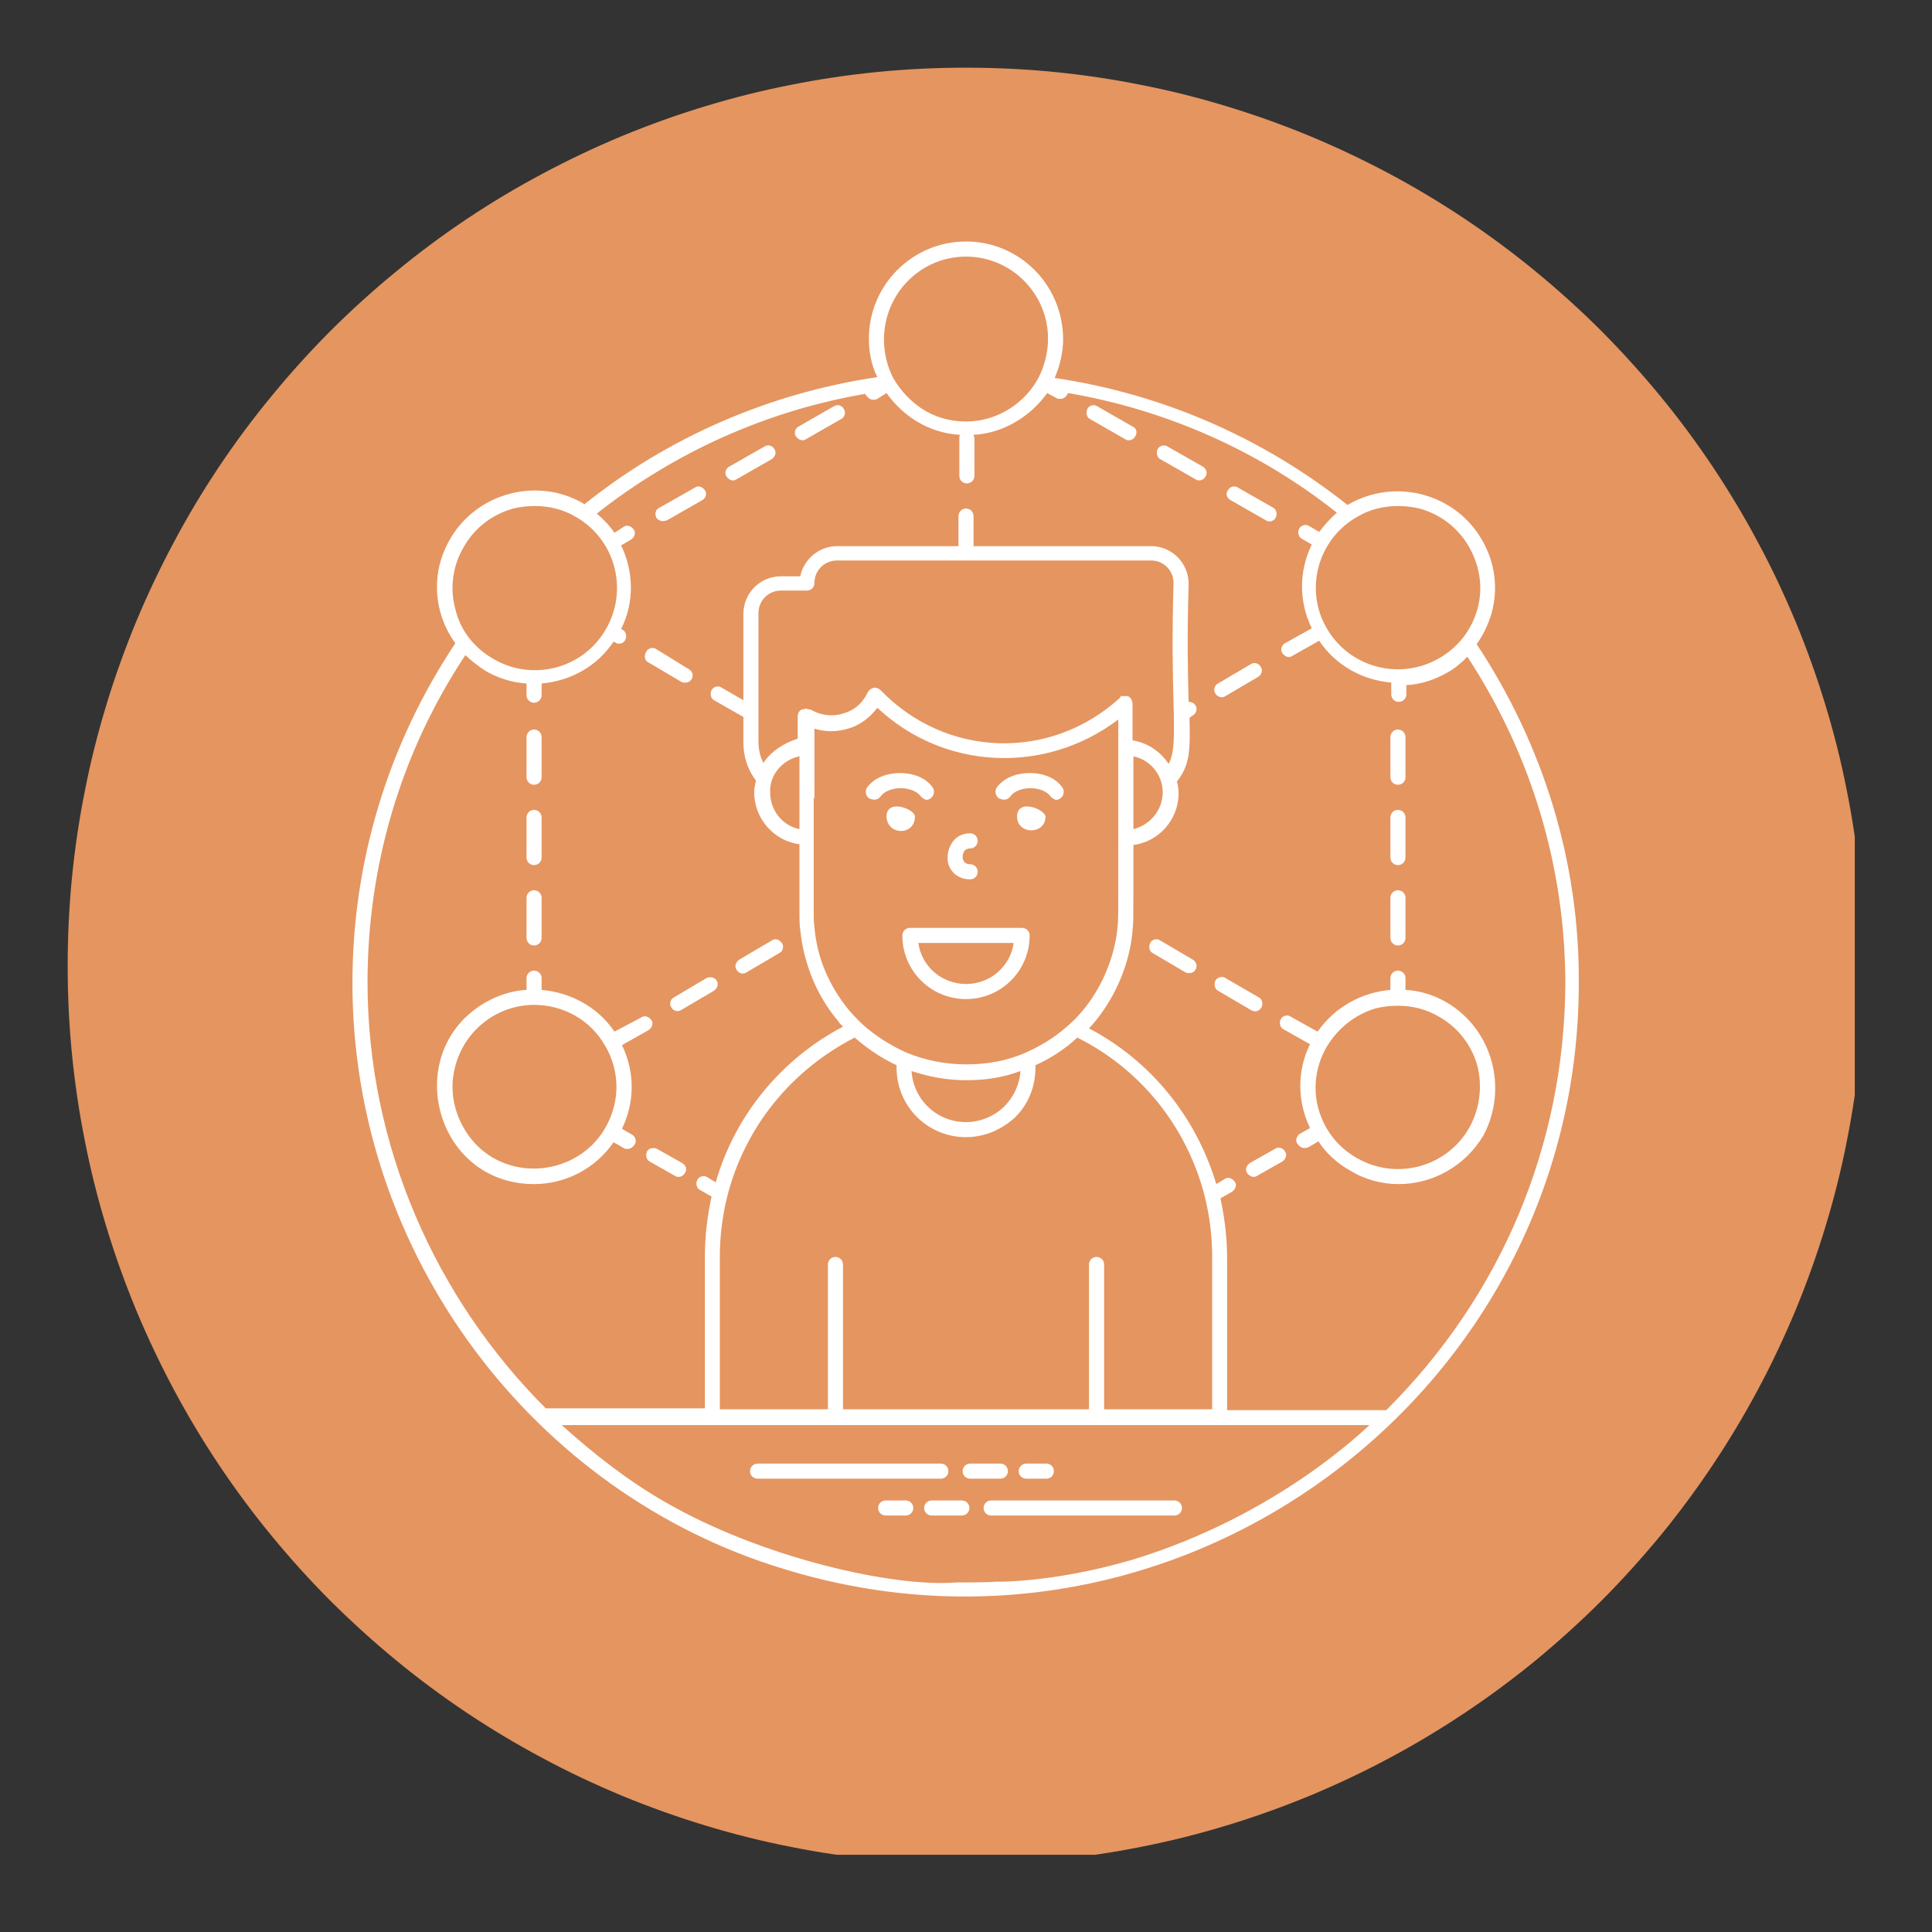 <svg xmlns="http://www.w3.org/2000/svg" xmlns:xlink="http://www.w3.org/1999/xlink" width="80" viewBox="0 0 60 60" height="80" preserveAspectRatio="xMidYMid meet"><rect x="0" y="0" width="60" height="60" fill="#333333" stroke="none"/><defs><clipPath id="2c37b5762d"><path d="M 2.102 2.102 L 57.602 2.102 L 57.602 57.602 L 2.102 57.602 Z M 2.102 2.102 " clip-rule="nonzero"></path></clipPath><clipPath id="64c82422d5"><path d="M 10.875 7.5 L 49.125 7.5 L 49.125 50 L 10.875 50 Z M 10.875 7.5 " clip-rule="nonzero"></path></clipPath></defs><g clip-path="url(#2c37b5762d)"><path fill="#e59560" d="M 57.895 29.996 C 57.895 30.91 57.848 31.82 57.758 32.73 C 57.668 33.641 57.535 34.543 57.355 35.438 C 57.18 36.336 56.957 37.219 56.691 38.094 C 56.426 38.969 56.117 39.828 55.77 40.672 C 55.418 41.516 55.031 42.34 54.598 43.148 C 54.168 43.953 53.699 44.734 53.191 45.496 C 52.684 46.254 52.141 46.988 51.562 47.695 C 50.98 48.398 50.367 49.078 49.723 49.723 C 49.078 50.367 48.398 50.98 47.695 51.562 C 46.988 52.141 46.254 52.684 45.496 53.191 C 44.734 53.699 43.953 54.168 43.148 54.598 C 42.34 55.031 41.516 55.418 40.672 55.77 C 39.828 56.117 38.969 56.426 38.094 56.691 C 37.219 56.957 36.336 57.18 35.438 57.355 C 34.543 57.535 33.641 57.668 32.73 57.758 C 31.82 57.848 30.91 57.895 29.996 57.895 C 29.082 57.895 28.172 57.848 27.262 57.758 C 26.352 57.668 25.449 57.535 24.555 57.355 C 23.656 57.18 22.773 56.957 21.898 56.691 C 21.023 56.426 20.164 56.117 19.32 55.77 C 18.477 55.418 17.652 55.031 16.848 54.598 C 16.039 54.168 15.258 53.699 14.496 53.191 C 13.738 52.684 13.004 52.141 12.301 51.562 C 11.594 50.98 10.918 50.367 10.27 49.723 C 9.625 49.078 9.012 48.398 8.434 47.695 C 7.852 46.988 7.309 46.254 6.801 45.496 C 6.293 44.734 5.824 43.953 5.395 43.148 C 4.965 42.34 4.574 41.516 4.223 40.672 C 3.875 39.828 3.566 38.969 3.301 38.094 C 3.035 37.219 2.812 36.336 2.637 35.438 C 2.457 34.543 2.324 33.641 2.234 32.73 C 2.145 31.82 2.102 30.91 2.102 29.996 C 2.102 29.082 2.145 28.172 2.234 27.262 C 2.324 26.352 2.457 25.449 2.637 24.555 C 2.812 23.656 3.035 22.773 3.301 21.898 C 3.566 21.023 3.875 20.164 4.223 19.32 C 4.574 18.477 4.965 17.652 5.395 16.848 C 5.824 16.039 6.293 15.258 6.801 14.496 C 7.309 13.738 7.852 13.004 8.434 12.301 C 9.012 11.594 9.625 10.918 10.27 10.27 C 10.918 9.625 11.594 9.012 12.301 8.434 C 13.004 7.852 13.738 7.309 14.496 6.801 C 15.258 6.293 16.039 5.824 16.848 5.395 C 17.652 4.965 18.477 4.574 19.32 4.223 C 20.164 3.875 21.023 3.566 21.898 3.301 C 22.773 3.035 23.656 2.812 24.555 2.637 C 25.449 2.457 26.352 2.324 27.262 2.234 C 28.172 2.145 29.082 2.102 29.996 2.102 C 30.91 2.102 31.82 2.145 32.73 2.234 C 33.641 2.324 34.543 2.457 35.438 2.637 C 36.336 2.812 37.219 3.035 38.094 3.301 C 38.969 3.566 39.828 3.875 40.672 4.223 C 41.516 4.574 42.34 4.965 43.148 5.395 C 43.953 5.824 44.734 6.293 45.496 6.801 C 46.254 7.309 46.988 7.852 47.695 8.434 C 48.398 9.012 49.078 9.625 49.723 10.27 C 50.367 10.918 50.98 11.594 51.562 12.301 C 52.141 13.004 52.684 13.738 53.191 14.496 C 53.699 15.258 54.168 16.039 54.598 16.848 C 55.031 17.652 55.418 18.477 55.77 19.32 C 56.117 20.164 56.426 21.023 56.691 21.898 C 56.957 22.773 57.18 23.656 57.355 24.555 C 57.535 25.449 57.668 26.352 57.758 27.262 C 57.848 28.172 57.895 29.082 57.895 29.996 Z M 57.895 29.996 " fill-opacity="1" fill-rule="nonzero"></path></g><g clip-path="url(#64c82422d5)"><path fill="#ffffff" d="M 45.859 20.004 C 46.066 19.719 46.223 19.379 46.324 19.043 C 46.535 18.262 46.43 17.457 46.016 16.754 C 45.184 15.324 43.336 14.832 41.879 15.664 C 41.879 15.664 41.855 15.688 41.855 15.688 C 39.203 13.582 36.082 12.23 32.754 11.738 C 32.91 11.375 33.016 10.957 33.016 10.543 C 33.016 8.852 31.664 7.5 30 7.5 C 28.336 7.5 26.984 8.852 26.984 10.516 C 26.984 10.93 27.062 11.348 27.246 11.711 C 23.918 12.207 20.77 13.559 18.145 15.664 C 18.145 15.664 18.121 15.664 18.121 15.637 C 16.691 14.805 14.816 15.301 13.984 16.73 C 13.57 17.43 13.465 18.238 13.676 19.016 C 13.777 19.379 13.934 19.691 14.141 19.977 C 12.062 23.098 10.945 26.738 10.945 30.531 C 10.945 38.98 16.586 46.391 24.359 48.73 C 36.602 52.5 49.031 43.27 49.031 30.531 C 49.055 26.789 47.938 23.148 45.859 20.004 Z M 42.141 16.055 C 42.531 15.82 42.973 15.715 43.414 15.715 C 43.648 15.715 43.855 15.742 44.09 15.793 C 44.738 15.977 45.285 16.391 45.625 16.988 C 45.961 17.586 46.066 18.262 45.883 18.914 C 45.703 19.562 45.285 20.109 44.688 20.445 C 43.465 21.148 41.906 20.73 41.203 19.512 C 40.504 18.316 40.918 16.754 42.141 16.055 Z M 30 7.969 C 31.402 7.969 32.547 9.113 32.547 10.516 C 32.547 10.93 32.445 11.348 32.262 11.711 L 32.156 11.895 C 31.715 12.594 30.91 13.09 30 13.09 C 28.414 13.09 27.766 11.762 27.738 11.738 C 27.555 11.375 27.453 10.984 27.453 10.543 C 27.453 9.113 28.598 7.969 30 7.969 Z M 14.141 18.914 C 13.961 18.262 14.062 17.562 14.402 16.988 C 14.738 16.391 15.285 15.977 15.938 15.793 C 16.145 15.742 16.379 15.715 16.613 15.715 C 17.055 15.715 17.496 15.82 17.887 16.055 C 19.109 16.754 19.523 18.316 18.82 19.535 C 18.121 20.758 16.559 21.176 15.34 20.473 C 14.738 20.133 14.297 19.59 14.141 18.914 Z M 35.148 48.445 C 32.652 49.172 30.91 49.121 30.883 49.121 C 30.832 49.145 29.715 49.145 29.688 49.145 C 27.766 49.301 23.656 48.391 20.617 46.625 C 19.496 45.977 18.457 45.168 17.445 44.258 C 44.816 44.258 14.168 44.258 42.531 44.258 C 42.398 44.363 39.695 47.066 35.148 48.445 Z M 23.707 23.695 C 23.605 23.488 23.555 23.281 23.555 23.02 L 23.555 19.043 C 23.555 18.652 23.863 18.34 24.254 18.34 L 25.062 18.34 C 25.191 18.34 25.293 18.238 25.293 18.105 C 25.293 17.715 25.605 17.406 25.996 17.406 L 35.746 17.406 C 36.137 17.406 36.445 17.715 36.445 18.105 C 36.395 19.824 36.422 20.965 36.445 21.797 C 36.473 22.941 36.473 23.383 36.293 23.723 C 36.031 23.332 35.641 23.07 35.172 22.992 L 35.172 21.852 C 35.172 21.824 35.172 21.797 35.148 21.773 C 35.148 21.773 35.148 21.746 35.148 21.746 C 35.148 21.719 35.121 21.719 35.121 21.695 C 35.121 21.695 35.094 21.668 35.094 21.668 C 35.094 21.668 35.07 21.641 35.07 21.641 C 35.043 21.641 35.043 21.617 35.016 21.617 C 34.992 21.617 34.992 21.617 34.965 21.617 C 34.965 21.617 34.965 21.617 34.938 21.617 C 34.938 21.617 34.914 21.617 34.914 21.617 C 34.887 21.617 34.887 21.617 34.863 21.617 C 34.863 21.617 34.836 21.617 34.836 21.617 C 34.809 21.617 34.785 21.641 34.785 21.668 C 32.625 23.645 29.375 23.539 27.348 21.434 C 27.297 21.383 27.219 21.355 27.141 21.355 C 27.062 21.383 27.012 21.406 26.957 21.484 C 26.801 21.824 26.543 22.059 26.18 22.16 C 25.84 22.266 25.477 22.215 25.164 22.031 C 25.164 22.031 25.137 22.031 25.137 22.031 C 25.137 22.031 25.137 22.031 25.113 22.031 C 25.086 22.031 25.062 22.008 25.035 22.008 C 25.008 22.008 24.984 22.008 24.957 22.031 C 24.957 22.031 24.93 22.031 24.93 22.031 C 24.93 22.031 24.93 22.031 24.906 22.031 C 24.879 22.031 24.879 22.059 24.852 22.059 C 24.828 22.086 24.828 22.109 24.801 22.109 C 24.801 22.109 24.801 22.109 24.801 22.137 C 24.801 22.16 24.773 22.188 24.773 22.215 L 24.773 22.941 C 24.359 23.07 23.941 23.332 23.707 23.695 Z M 24.828 23.488 L 24.828 25.75 C 24.309 25.645 23.918 25.176 23.918 24.605 C 23.891 24.059 24.309 23.594 24.828 23.488 Z M 36.109 24.605 C 36.109 25.152 35.719 25.621 35.199 25.75 C 35.199 25.672 35.199 25.594 35.199 25.488 L 35.199 23.488 C 35.719 23.594 36.109 24.059 36.109 24.605 Z M 25.293 24.789 L 25.293 22.629 C 25.633 22.734 25.996 22.734 26.336 22.629 C 26.699 22.527 27.012 22.293 27.246 21.98 C 29.324 23.93 32.469 24.059 34.73 22.344 L 34.73 25.984 C 34.73 28.559 34.73 28.609 34.707 28.738 L 34.707 28.793 C 34.602 29.91 34.055 31.027 33.277 31.754 C 32.859 32.145 32.391 32.457 31.848 32.691 C 31.273 32.949 30.648 33.055 30 33.055 C 29.352 33.055 28.727 32.926 28.152 32.691 C 27.633 32.457 27.141 32.145 26.723 31.754 C 26.594 31.625 26.492 31.52 26.359 31.363 C 25.762 30.637 25.371 29.754 25.293 28.793 C 25.27 28.637 25.27 28.504 25.27 28.348 L 25.27 24.789 Z M 31.691 33.262 C 31.664 33.68 31.48 34.07 31.195 34.355 C 30.883 34.668 30.441 34.848 30 34.848 C 29.09 34.848 28.363 34.145 28.309 33.262 C 28.855 33.445 29.43 33.547 30 33.547 C 30.598 33.547 31.145 33.469 31.691 33.262 Z M 26.543 32.223 C 26.934 32.562 27.348 32.848 27.844 33.082 L 27.844 33.16 C 27.844 34.355 28.805 35.316 30 35.316 C 30.57 35.316 31.117 35.082 31.535 34.691 C 31.949 34.277 32.156 33.73 32.156 33.16 L 32.156 33.082 C 32.625 32.871 33.066 32.586 33.457 32.223 C 35.434 33.211 36.863 35.004 37.41 37.137 C 37.566 37.762 37.645 38.383 37.645 39.035 L 37.645 43.766 L 34.289 43.766 L 34.289 39.27 C 34.289 39.137 34.184 39.035 34.055 39.035 C 33.926 39.035 33.82 39.137 33.82 39.27 L 33.82 43.766 L 26.18 43.766 L 26.18 39.27 C 26.18 39.137 26.074 39.035 25.945 39.035 C 25.816 39.035 25.711 39.137 25.711 39.27 L 25.711 43.766 L 22.355 43.766 L 22.355 39.035 C 22.355 38.383 22.434 37.762 22.59 37.137 C 23.137 35.004 24.566 33.238 26.543 32.223 Z M 43.051 43.793 L 38.109 43.793 L 38.109 39.059 C 38.109 38.438 38.031 37.812 37.902 37.215 L 38.266 37.008 C 38.371 36.93 38.422 36.797 38.344 36.695 C 38.266 36.59 38.137 36.539 38.031 36.617 L 37.773 36.773 C 37.148 34.691 35.746 32.949 33.82 31.938 C 34.551 31.156 35.07 30.039 35.172 28.922 L 35.172 28.871 C 35.199 28.688 35.199 28.688 35.199 26.242 C 35.98 26.141 36.602 25.465 36.602 24.633 C 36.602 24.5 36.578 24.371 36.551 24.27 C 36.941 23.773 36.969 23.359 36.941 22.293 L 37.047 22.215 C 37.148 22.16 37.199 22.008 37.125 21.902 C 37.07 21.824 36.992 21.797 36.914 21.797 C 36.891 20.965 36.863 19.824 36.914 18.133 C 36.914 17.484 36.395 16.961 35.746 16.961 L 30.234 16.961 L 30.234 16.027 C 30.234 15.898 30.129 15.793 30 15.793 C 29.871 15.793 29.766 15.898 29.766 16.027 L 29.766 16.961 L 25.996 16.961 C 25.426 16.961 24.957 17.379 24.852 17.898 L 24.254 17.898 C 23.605 17.898 23.086 18.418 23.086 19.07 L 23.086 21.746 L 22.41 21.355 C 22.305 21.277 22.148 21.332 22.098 21.434 C 22.047 21.539 22.07 21.695 22.176 21.746 L 23.086 22.266 L 23.086 23.047 C 23.086 23.488 23.215 23.902 23.477 24.242 C 23.449 24.371 23.422 24.477 23.422 24.605 C 23.422 25.41 24.02 26.113 24.828 26.219 L 24.828 28.375 C 24.828 28.531 24.828 28.715 24.852 28.871 C 24.957 29.91 25.348 30.898 26.023 31.703 C 26.074 31.781 26.125 31.832 26.18 31.883 C 24.254 32.898 22.824 34.641 22.227 36.719 L 21.969 36.562 C 21.863 36.484 21.707 36.539 21.656 36.641 C 21.602 36.746 21.629 36.902 21.734 36.953 L 22.098 37.16 C 21.969 37.762 21.891 38.383 21.891 39.008 L 21.891 43.738 L 16.949 43.738 C 13.52 40.309 11.414 35.578 11.414 30.508 C 11.414 26.867 12.453 23.359 14.453 20.344 C 14.637 20.523 14.844 20.68 15.078 20.836 C 15.492 21.07 15.91 21.199 16.352 21.227 L 16.352 21.59 C 16.352 21.719 16.457 21.824 16.586 21.824 C 16.715 21.824 16.82 21.719 16.82 21.59 L 16.82 21.227 C 17.703 21.148 18.535 20.707 19.055 19.926 L 19.109 19.953 C 19.211 20.031 19.367 19.977 19.418 19.875 C 19.473 19.77 19.445 19.613 19.34 19.562 L 19.289 19.535 C 19.707 18.703 19.68 17.742 19.289 16.938 L 19.602 16.754 C 19.707 16.676 19.758 16.547 19.68 16.441 C 19.602 16.34 19.473 16.285 19.367 16.363 L 19.082 16.547 C 18.926 16.312 18.742 16.129 18.535 15.949 C 20.98 14.023 23.84 12.75 26.879 12.23 C 26.879 12.258 26.879 12.285 26.906 12.285 C 26.957 12.363 27.035 12.414 27.113 12.414 C 27.168 12.414 27.191 12.414 27.246 12.387 L 27.531 12.207 C 28.051 12.934 28.855 13.453 29.816 13.504 C 29.793 13.531 29.793 13.582 29.793 13.609 L 29.793 14.777 C 29.793 14.91 29.895 15.012 30.027 15.012 C 30.156 15.012 30.262 14.91 30.262 14.777 L 30.262 13.609 C 30.262 13.559 30.234 13.531 30.234 13.504 C 31.168 13.453 32 12.934 32.523 12.207 L 32.809 12.363 C 32.832 12.387 32.887 12.387 32.938 12.387 C 33.016 12.387 33.094 12.336 33.145 12.258 C 33.145 12.23 33.172 12.207 33.172 12.207 C 36.215 12.727 39.098 14 41.516 15.922 C 41.309 16.105 41.125 16.312 40.969 16.52 L 40.66 16.34 C 40.555 16.262 40.398 16.312 40.348 16.418 C 40.293 16.52 40.32 16.676 40.426 16.73 L 40.738 16.91 C 40.348 17.715 40.32 18.652 40.738 19.512 L 39.906 19.977 C 39.801 20.031 39.75 20.188 39.828 20.289 C 39.906 20.395 40.035 20.445 40.137 20.367 L 40.969 19.898 C 41.492 20.68 42.324 21.121 43.207 21.199 L 43.207 21.562 C 43.207 21.695 43.309 21.797 43.441 21.797 C 43.57 21.797 43.676 21.695 43.676 21.562 L 43.676 21.277 C 44.117 21.254 44.531 21.121 44.949 20.887 C 45.184 20.758 45.391 20.578 45.57 20.395 C 47.547 23.41 48.613 26.918 48.613 30.559 C 48.586 35.578 46.613 40.254 43.051 43.793 Z M 43.051 43.793 " fill-opacity="1" fill-rule="nonzero"></path></g><path fill="#ffffff" d="M 29.453 45.688 C 29.453 45.559 29.352 45.453 29.219 45.453 L 23.527 45.453 C 23.398 45.453 23.293 45.559 23.293 45.688 C 23.293 45.82 23.398 45.922 23.527 45.922 L 29.219 45.922 C 29.352 45.922 29.453 45.82 29.453 45.688 Z M 29.453 45.688 " fill-opacity="1" fill-rule="nonzero"></path><path fill="#ffffff" d="M 31.301 45.688 C 31.301 45.559 31.195 45.453 31.066 45.453 L 30.129 45.453 C 30 45.453 29.895 45.559 29.895 45.688 C 29.895 45.82 30 45.922 30.129 45.922 L 31.066 45.922 C 31.195 45.922 31.301 45.82 31.301 45.688 Z M 31.301 45.688 " fill-opacity="1" fill-rule="nonzero"></path><path fill="#ffffff" d="M 31.871 45.922 L 32.496 45.922 C 32.625 45.922 32.73 45.82 32.73 45.688 C 32.73 45.559 32.625 45.453 32.496 45.453 L 31.871 45.453 C 31.742 45.453 31.637 45.559 31.637 45.688 C 31.637 45.82 31.742 45.922 31.871 45.922 Z M 31.871 45.922 " fill-opacity="1" fill-rule="nonzero"></path><path fill="#ffffff" d="M 36.473 46.598 L 30.781 46.598 C 30.648 46.598 30.547 46.703 30.547 46.832 C 30.547 46.961 30.648 47.066 30.781 47.066 L 36.473 47.066 C 36.602 47.066 36.707 46.961 36.707 46.832 C 36.707 46.703 36.602 46.598 36.473 46.598 Z M 36.473 46.598 " fill-opacity="1" fill-rule="nonzero"></path><path fill="#ffffff" d="M 29.871 46.598 L 28.934 46.598 C 28.805 46.598 28.699 46.703 28.699 46.832 C 28.699 46.961 28.805 47.066 28.934 47.066 L 29.871 47.066 C 30 47.066 30.105 46.961 30.105 46.832 C 30.105 46.703 30 46.598 29.871 46.598 Z M 29.871 46.598 " fill-opacity="1" fill-rule="nonzero"></path><path fill="#ffffff" d="M 28.129 46.598 L 27.504 46.598 C 27.375 46.598 27.27 46.703 27.27 46.832 C 27.27 46.961 27.375 47.066 27.504 47.066 L 28.129 47.066 C 28.258 47.066 28.363 46.961 28.363 46.832 C 28.363 46.703 28.258 46.598 28.129 46.598 Z M 28.129 46.598 " fill-opacity="1" fill-rule="nonzero"></path><path fill="#ffffff" d="M 16.586 29.363 C 16.715 29.363 16.82 29.258 16.82 29.129 L 16.82 27.883 C 16.82 27.75 16.715 27.648 16.586 27.648 C 16.457 27.648 16.352 27.75 16.352 27.883 L 16.352 29.129 C 16.352 29.258 16.457 29.363 16.586 29.363 Z M 16.586 29.363 " fill-opacity="1" fill-rule="nonzero"></path><path fill="#ffffff" d="M 16.586 26.867 C 16.715 26.867 16.82 26.762 16.82 26.633 L 16.82 25.387 C 16.82 25.254 16.715 25.152 16.586 25.152 C 16.457 25.152 16.352 25.254 16.352 25.387 L 16.352 26.633 C 16.352 26.762 16.457 26.867 16.586 26.867 Z M 16.586 26.867 " fill-opacity="1" fill-rule="nonzero"></path><path fill="#ffffff" d="M 16.586 24.371 C 16.715 24.371 16.82 24.27 16.82 24.137 L 16.82 22.891 C 16.82 22.762 16.715 22.656 16.586 22.656 C 16.457 22.656 16.352 22.762 16.352 22.891 L 16.352 24.137 C 16.352 24.27 16.457 24.371 16.586 24.371 Z M 16.586 24.371 " fill-opacity="1" fill-rule="nonzero"></path><path fill="#ffffff" d="M 38.215 15.531 L 39.309 16.156 C 39.41 16.234 39.566 16.184 39.617 16.078 C 39.672 15.977 39.645 15.82 39.539 15.766 L 38.449 15.145 C 38.344 15.066 38.188 15.117 38.137 15.223 C 38.059 15.324 38.086 15.453 38.215 15.531 Z M 38.215 15.531 " fill-opacity="1" fill-rule="nonzero"></path><path fill="#ffffff" d="M 35.172 13.246 L 34.082 12.621 C 33.977 12.543 33.82 12.594 33.77 12.699 C 33.719 12.805 33.742 12.961 33.848 13.012 L 34.938 13.637 C 35.043 13.715 35.199 13.66 35.25 13.559 C 35.328 13.453 35.305 13.297 35.172 13.246 Z M 35.172 13.246 " fill-opacity="1" fill-rule="nonzero"></path><path fill="#ffffff" d="M 37.355 14.492 L 36.266 13.871 C 36.16 13.793 36.004 13.844 35.953 13.945 C 35.902 14.051 35.926 14.207 36.031 14.258 L 37.125 14.883 C 37.227 14.961 37.383 14.91 37.434 14.805 C 37.512 14.699 37.461 14.547 37.355 14.492 Z M 37.355 14.492 " fill-opacity="1" fill-rule="nonzero"></path><path fill="#ffffff" d="M 20.719 16.156 L 21.812 15.531 C 21.914 15.48 21.969 15.324 21.891 15.223 C 21.812 15.117 21.68 15.066 21.578 15.145 L 20.484 15.766 C 20.355 15.82 20.328 15.949 20.383 16.078 C 20.461 16.184 20.59 16.207 20.719 16.156 Z M 20.719 16.156 " fill-opacity="1" fill-rule="nonzero"></path><path fill="#ffffff" d="M 23.734 13.871 L 22.645 14.492 C 22.539 14.547 22.488 14.699 22.566 14.805 C 22.645 14.91 22.773 14.961 22.875 14.883 L 23.969 14.258 C 24.074 14.18 24.125 14.051 24.047 13.945 C 23.996 13.844 23.84 13.793 23.734 13.871 Z M 23.734 13.871 " fill-opacity="1" fill-rule="nonzero"></path><path fill="#ffffff" d="M 25.891 12.621 L 24.801 13.246 C 24.695 13.297 24.645 13.453 24.723 13.559 C 24.801 13.66 24.93 13.715 25.035 13.637 L 26.125 13.012 C 26.23 12.961 26.281 12.805 26.203 12.699 C 26.152 12.594 26.023 12.543 25.891 12.621 Z M 25.891 12.621 " fill-opacity="1" fill-rule="nonzero"></path><path fill="#ffffff" d="M 21.188 36.121 L 20.406 35.68 C 20.305 35.629 20.148 35.652 20.094 35.758 C 20.043 35.863 20.07 36.02 20.172 36.07 L 20.953 36.512 C 21.059 36.59 21.215 36.539 21.266 36.434 C 21.344 36.332 21.316 36.199 21.188 36.121 Z M 21.188 36.121 " fill-opacity="1" fill-rule="nonzero"></path><path fill="#ffffff" d="M 43.414 24.371 C 43.543 24.371 43.648 24.27 43.648 24.137 L 43.648 22.891 C 43.648 22.762 43.543 22.656 43.414 22.656 C 43.285 22.656 43.18 22.762 43.18 22.891 L 43.18 24.137 C 43.18 24.27 43.285 24.371 43.414 24.371 Z M 43.414 24.371 " fill-opacity="1" fill-rule="nonzero"></path><path fill="#ffffff" d="M 43.414 29.363 C 43.543 29.363 43.648 29.258 43.648 29.129 L 43.648 27.883 C 43.648 27.75 43.543 27.648 43.414 27.648 C 43.285 27.648 43.18 27.75 43.18 27.883 L 43.18 29.129 C 43.18 29.258 43.285 29.363 43.414 29.363 Z M 43.414 29.363 " fill-opacity="1" fill-rule="nonzero"></path><path fill="#ffffff" d="M 43.414 26.867 C 43.543 26.867 43.648 26.762 43.648 26.633 L 43.648 25.387 C 43.648 25.254 43.543 25.152 43.414 25.152 C 43.285 25.152 43.18 25.254 43.18 25.387 L 43.18 26.633 C 43.18 26.762 43.285 26.867 43.414 26.867 Z M 43.414 26.867 " fill-opacity="1" fill-rule="nonzero"></path><path fill="#ffffff" d="M 39.594 35.68 L 38.812 36.121 C 38.707 36.199 38.656 36.332 38.734 36.434 C 38.812 36.539 38.941 36.59 39.047 36.512 L 39.828 36.07 C 39.93 35.992 39.984 35.863 39.906 35.758 C 39.852 35.652 39.695 35.602 39.594 35.68 Z M 39.594 35.68 " fill-opacity="1" fill-rule="nonzero"></path><path fill="#ffffff" d="M 20.148 20.578 L 21.16 21.176 C 21.266 21.227 21.422 21.199 21.473 21.098 C 21.551 20.992 21.5 20.836 21.395 20.785 L 20.383 20.16 C 20.277 20.082 20.121 20.133 20.07 20.238 C 19.992 20.367 20.016 20.523 20.148 20.578 Z M 20.148 20.578 " fill-opacity="1" fill-rule="nonzero"></path><path fill="#ffffff" d="M 21.941 30.375 L 20.926 30.977 C 20.824 31.027 20.77 31.184 20.848 31.285 C 20.902 31.391 21.059 31.441 21.16 31.363 L 22.176 30.766 C 22.277 30.688 22.332 30.559 22.254 30.453 C 22.199 30.352 22.047 30.324 21.941 30.375 Z M 21.941 30.375 " fill-opacity="1" fill-rule="nonzero"></path><path fill="#ffffff" d="M 23.188 30.195 L 24.203 29.598 C 24.309 29.547 24.359 29.391 24.281 29.285 C 24.203 29.18 24.074 29.129 23.969 29.207 L 22.953 29.805 C 22.852 29.883 22.801 30.012 22.875 30.117 C 22.93 30.223 23.086 30.273 23.188 30.195 Z M 23.188 30.195 " fill-opacity="1" fill-rule="nonzero"></path><path fill="#ffffff" d="M 44.922 31.129 C 44.531 30.898 44.09 30.766 43.648 30.742 L 43.648 30.375 C 43.648 30.246 43.543 30.145 43.414 30.145 C 43.285 30.145 43.18 30.246 43.18 30.375 L 43.18 30.742 C 42.297 30.82 41.465 31.262 40.918 32.039 L 40.086 31.574 C 39.984 31.496 39.828 31.547 39.773 31.652 C 39.723 31.754 39.75 31.91 39.852 31.961 L 40.684 32.43 C 40.27 33.262 40.293 34.223 40.684 35.031 L 40.371 35.211 C 40.27 35.266 40.215 35.422 40.293 35.523 C 40.348 35.602 40.426 35.652 40.504 35.652 C 40.555 35.652 40.582 35.652 40.633 35.629 L 40.945 35.445 C 41.18 35.809 41.516 36.121 41.934 36.355 C 42.398 36.641 42.922 36.773 43.441 36.773 C 44.48 36.773 45.492 36.227 46.066 35.266 C 46.848 33.809 46.352 31.961 44.922 31.129 Z M 45.625 35.031 C 44.922 36.254 43.363 36.668 42.141 35.965 C 41.543 35.629 41.125 35.082 40.945 34.434 C 40.762 33.781 40.867 33.082 41.203 32.508 C 41.543 31.938 42.09 31.496 42.738 31.312 C 42.945 31.262 43.18 31.234 43.414 31.234 C 43.855 31.234 44.297 31.34 44.688 31.574 C 45.285 31.91 45.703 32.457 45.883 33.105 C 46.039 33.73 45.961 34.434 45.625 35.031 Z M 45.625 35.031 " fill-opacity="1" fill-rule="nonzero"></path><path fill="#ffffff" d="M 39.176 31.285 C 39.23 31.184 39.203 31.027 39.098 30.977 L 38.059 30.375 C 37.953 30.301 37.801 30.352 37.746 30.453 C 37.695 30.559 37.723 30.715 37.824 30.766 L 38.84 31.363 C 38.969 31.441 39.098 31.418 39.176 31.285 Z M 39.176 31.285 " fill-opacity="1" fill-rule="nonzero"></path><path fill="#ffffff" d="M 37.047 29.805 L 36.031 29.207 C 35.926 29.129 35.77 29.18 35.719 29.285 C 35.668 29.391 35.691 29.547 35.797 29.598 L 36.812 30.195 C 36.914 30.246 37.07 30.223 37.125 30.117 C 37.199 30.012 37.148 29.855 37.047 29.805 Z M 37.047 29.805 " fill-opacity="1" fill-rule="nonzero"></path><path fill="#ffffff" d="M 38.059 21.617 L 39.074 21.02 C 39.176 20.965 39.23 20.809 39.152 20.707 C 39.098 20.602 38.941 20.551 38.84 20.629 L 37.824 21.227 C 37.723 21.277 37.668 21.434 37.746 21.539 C 37.801 21.641 37.953 21.695 38.059 21.617 Z M 38.059 21.617 " fill-opacity="1" fill-rule="nonzero"></path><path fill="#ffffff" d="M 19.629 35.238 L 19.316 35.055 C 19.707 34.25 19.73 33.316 19.316 32.457 L 20.148 31.988 C 20.25 31.91 20.305 31.781 20.227 31.676 C 20.148 31.574 20.016 31.52 19.914 31.598 L 19.082 32.039 C 18.562 31.262 17.703 30.82 16.82 30.742 L 16.82 30.375 C 16.82 30.246 16.715 30.145 16.586 30.145 C 16.457 30.145 16.352 30.246 16.352 30.375 L 16.352 30.742 C 15.91 30.766 15.492 30.898 15.078 31.129 C 12.426 32.664 13.492 36.773 16.586 36.773 C 17.547 36.773 18.484 36.305 19.055 35.473 L 19.367 35.652 C 19.395 35.68 19.445 35.68 19.496 35.68 C 19.574 35.68 19.652 35.629 19.707 35.551 C 19.785 35.445 19.73 35.289 19.629 35.238 Z M 19.055 34.406 C 18.457 36.59 15.52 36.98 14.402 35.031 C 14.062 34.434 13.961 33.758 14.141 33.105 C 14.453 31.938 15.492 31.207 16.586 31.207 C 17.469 31.207 18.328 31.652 18.797 32.484 C 19.133 33.055 19.238 33.758 19.055 34.406 Z M 19.055 34.406 " fill-opacity="1" fill-rule="nonzero"></path><path fill="#ffffff" d="M 30.129 27.309 C 30.262 27.309 30.363 27.207 30.363 27.074 C 30.363 26.945 30.262 26.84 30.129 26.84 C 29.895 26.84 29.895 26.633 29.895 26.609 C 29.895 26.531 29.922 26.477 29.949 26.426 C 30 26.375 30.051 26.348 30.129 26.348 C 30.262 26.348 30.363 26.242 30.363 26.113 C 30.363 25.984 30.262 25.879 30.129 25.879 C 29.922 25.879 29.738 25.957 29.609 26.113 C 29.508 26.242 29.43 26.426 29.43 26.609 C 29.402 26.945 29.66 27.309 30.129 27.309 Z M 30.129 27.309 " fill-opacity="1" fill-rule="nonzero"></path><path fill="#ffffff" d="M 31.586 25.359 C 31.586 25.93 32.469 25.93 32.469 25.359 C 32.445 25.125 31.586 24.789 31.586 25.359 Z M 31.586 25.359 " fill-opacity="1" fill-rule="nonzero"></path><path fill="#ffffff" d="M 31.379 24.734 C 31.48 24.578 31.742 24.477 32 24.477 C 32.262 24.477 32.523 24.578 32.625 24.734 C 32.676 24.789 32.754 24.84 32.809 24.84 C 32.859 24.84 32.91 24.812 32.938 24.789 C 33.043 24.711 33.066 24.555 32.988 24.449 C 32.781 24.164 32.418 24.008 31.977 24.008 C 31.559 24.008 31.168 24.164 30.961 24.449 C 30.883 24.555 30.91 24.711 31.016 24.789 C 31.168 24.867 31.301 24.84 31.379 24.734 Z M 31.379 24.734 " fill-opacity="1" fill-rule="nonzero"></path><path fill="#ffffff" d="M 28.414 25.359 C 28.414 25.125 27.531 24.789 27.531 25.359 C 27.555 25.957 28.414 25.957 28.414 25.359 Z M 28.414 25.359 " fill-opacity="1" fill-rule="nonzero"></path><path fill="#ffffff" d="M 27.348 24.734 C 27.453 24.578 27.711 24.477 27.973 24.477 C 28.23 24.477 28.492 24.578 28.598 24.734 C 28.648 24.789 28.727 24.84 28.777 24.84 C 28.832 24.84 28.883 24.812 28.906 24.789 C 29.012 24.711 29.039 24.555 28.961 24.449 C 28.754 24.164 28.387 24.008 27.945 24.008 C 27.531 24.008 27.141 24.164 26.934 24.449 C 26.855 24.555 26.879 24.711 26.984 24.789 C 27.141 24.867 27.27 24.84 27.348 24.734 Z M 27.348 24.734 " fill-opacity="1" fill-rule="nonzero"></path><path fill="#ffffff" d="M 31.742 28.816 L 28.258 28.816 C 28.129 28.816 28.023 28.922 28.023 29.051 C 28.023 30.145 28.906 31.027 30 31.027 C 31.094 31.027 31.977 30.145 31.977 29.051 C 31.977 28.922 31.871 28.816 31.742 28.816 Z M 30 30.559 C 29.246 30.559 28.621 30.012 28.52 29.285 L 31.48 29.285 C 31.379 30.012 30.754 30.559 30 30.559 Z M 30 30.559 " fill-opacity="1" fill-rule="nonzero"></path></svg>